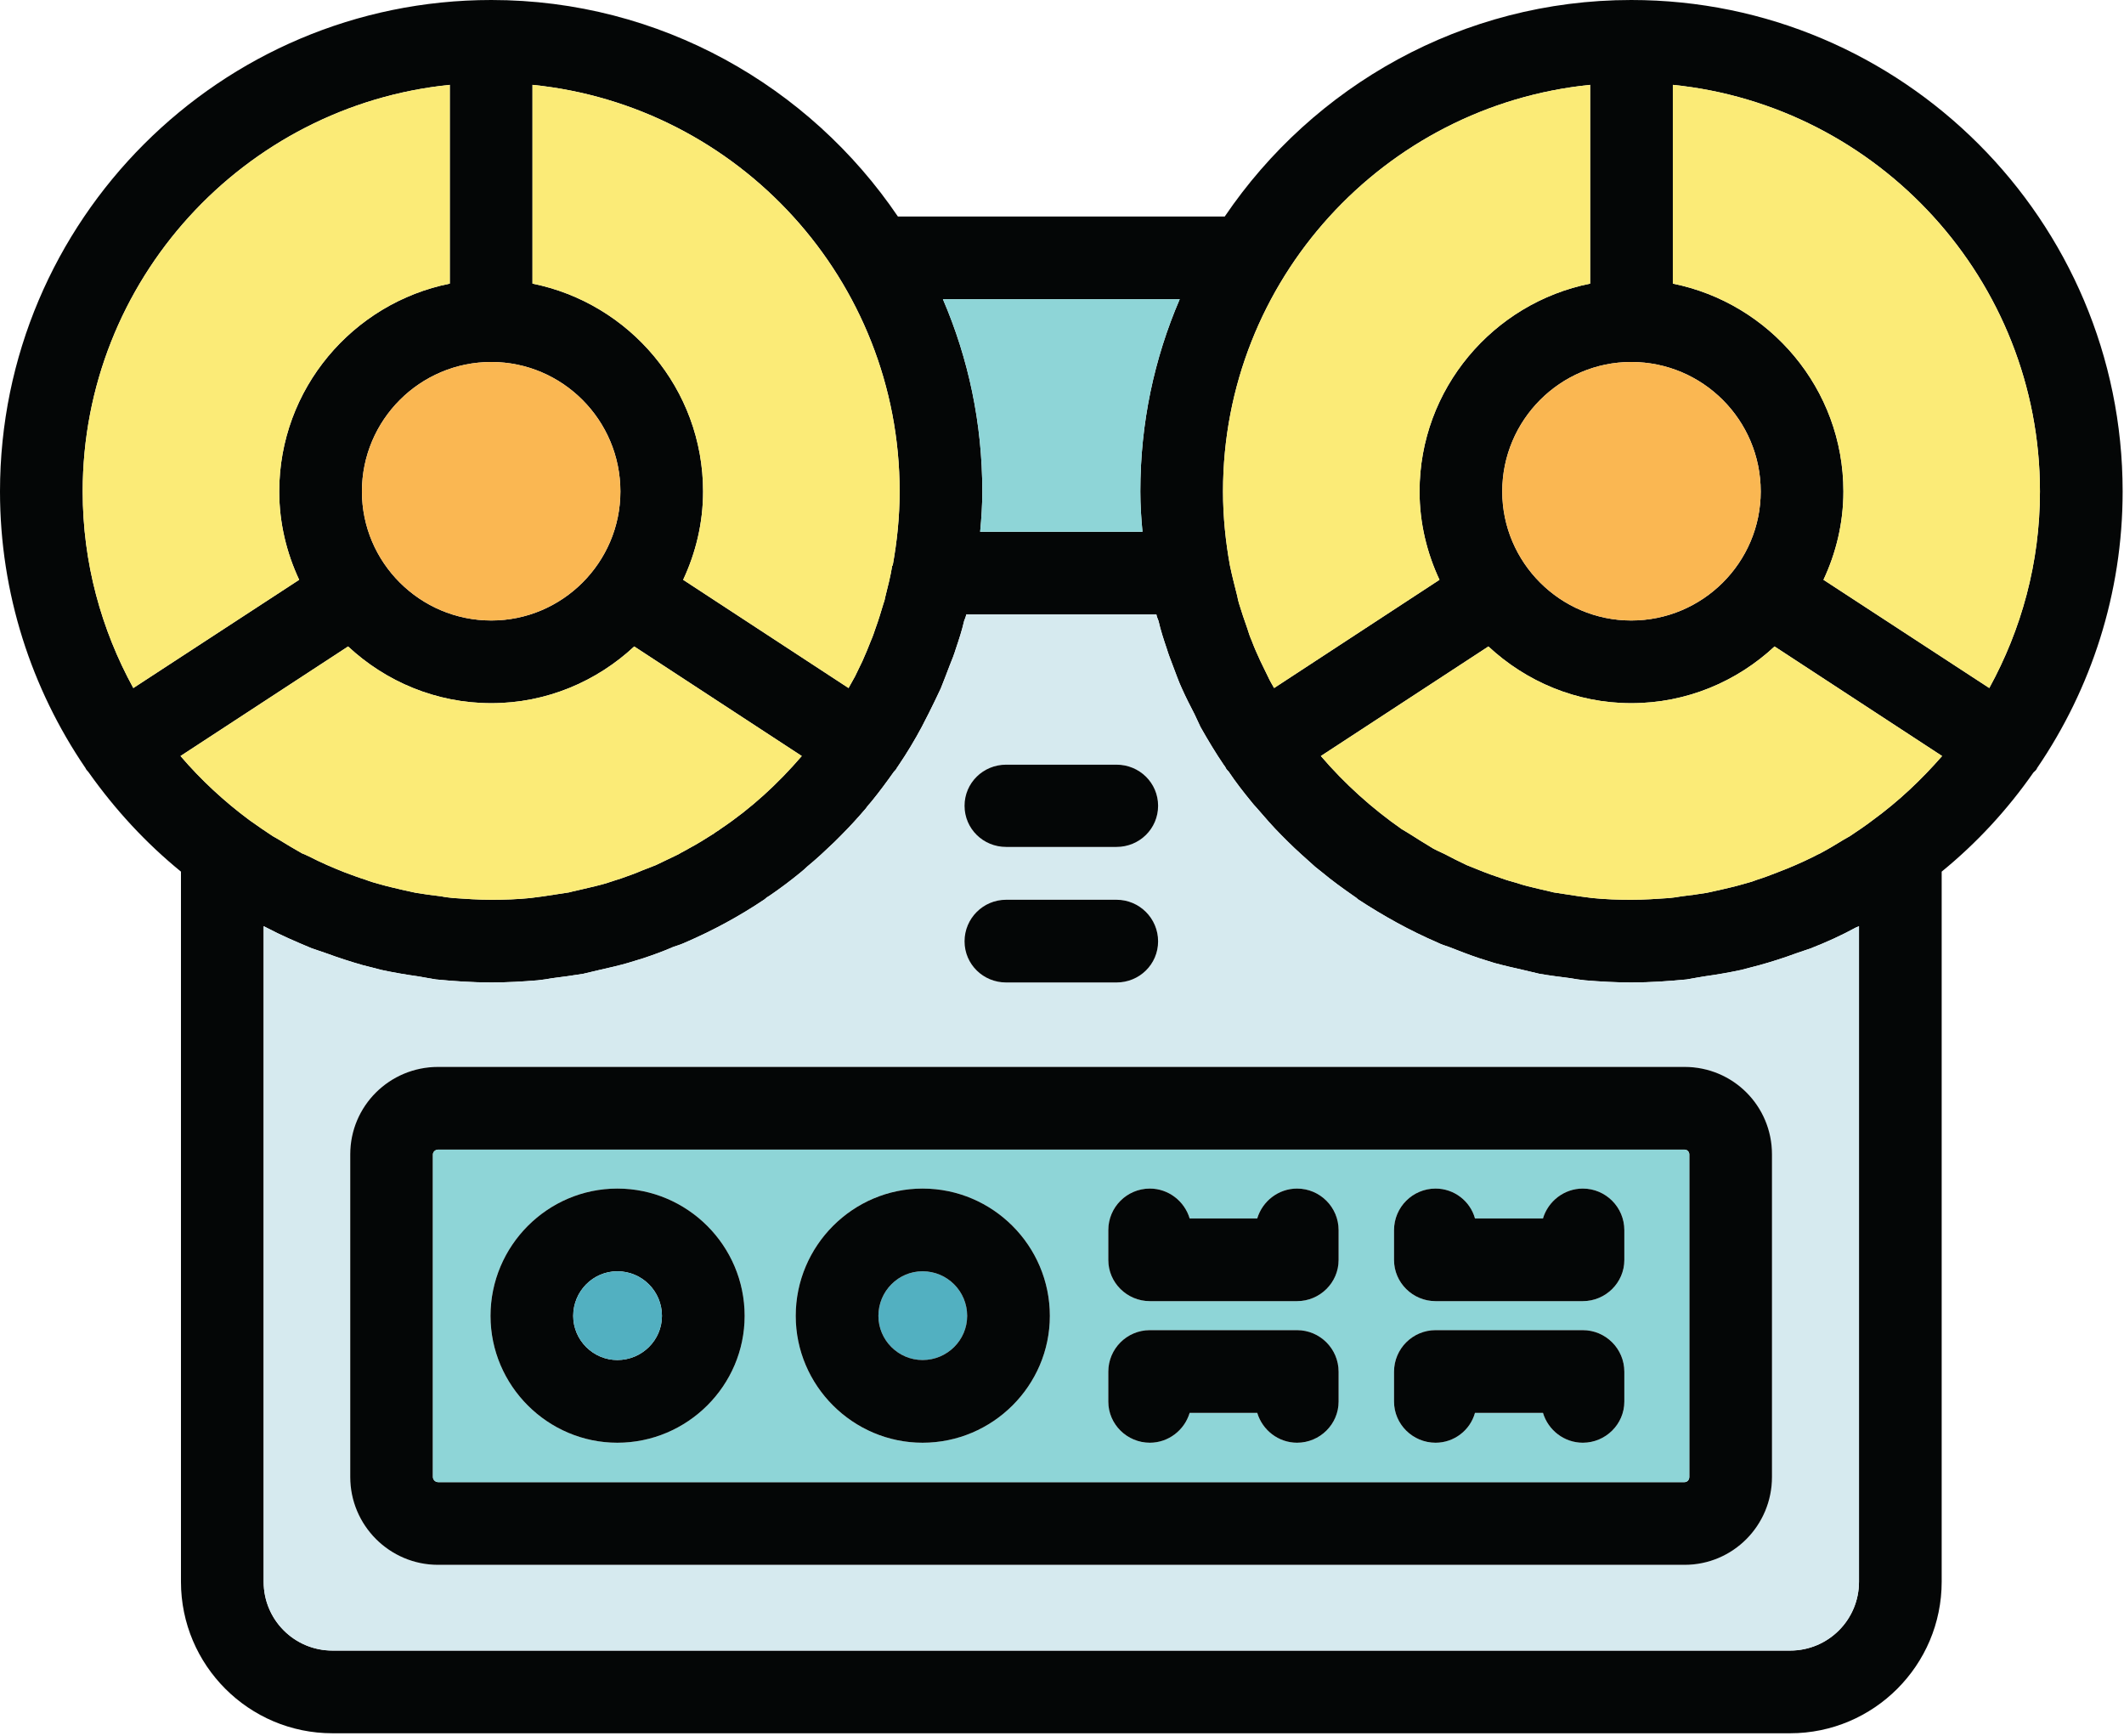 <svg width="749" height="612" viewBox="0 0 749 612" fill="none" xmlns="http://www.w3.org/2000/svg">
<path d="M701.493 242.587L643.027 204.427C647.453 194.96 650.053 184.427 650.053 173.28C650.053 137.093 624.093 106.867 589.907 100V29.92C662.413 37.253 719.36 98.773 719.36 173.28C719.36 198.467 712.8 221.973 701.493 242.587ZM660.427 289.147C657.84 291.133 655.093 292.973 652.346 294.8C651.573 295.253 650.973 295.56 650.2 296.027C647.453 297.707 644.706 299.373 641.813 300.907C641.2 301.213 640.44 301.52 639.667 301.973C635.4 304.107 631.12 305.947 626.693 307.627C624.4 308.533 621.96 309.453 619.52 310.213C617.986 310.827 616.307 311.293 614.627 311.747C612.04 312.507 609.293 313.12 606.693 313.733C605.013 314.04 603.493 314.493 601.813 314.8C598.906 315.253 595.853 315.72 592.96 316.027C591.427 316.32 590.053 316.48 588.68 316.627C584.253 316.933 579.827 317.24 575.24 317.24C570.667 317.24 566.08 317.093 561.507 316.627C559.973 316.48 558.453 316.173 556.92 316.027C553.866 315.56 550.813 315.107 547.92 314.653C546.24 314.187 544.56 313.88 542.72 313.427C540.133 312.813 537.386 312.2 534.786 311.293C533.106 310.827 531.426 310.373 529.746 309.76C527 308.84 524.413 307.933 521.813 306.867C520.28 306.253 518.76 305.64 517.227 305.027C514.64 303.813 511.893 302.427 509.293 301.053C507.92 300.453 506.693 299.84 505.48 299.227C502.426 297.4 499.52 295.56 496.627 293.733C495.853 293.267 495.093 292.813 494.333 292.36C483.8 285.027 474.173 276.333 465.786 266.56L524.867 227.933C538.147 240.293 555.853 247.933 575.24 247.933C594.787 247.933 612.493 240.293 625.773 227.933L684.853 266.56C677.533 274.947 669.44 282.587 660.427 289.147ZM655.546 557.693C655.546 571.12 644.707 581.96 631.267 581.96H117.24C103.813 581.96 92.973 571.12 92.973 557.693V326.56C93.28 326.707 93.586 326.853 93.88 327.013C99.08 329.76 104.426 332.053 109.92 334.347C111.6 334.947 113.427 335.56 115.267 336.173C119.387 337.693 123.653 339.067 127.933 340.293C130.227 340.907 132.36 341.36 134.493 341.973C138.773 342.893 143.2 343.653 147.627 344.267C149.613 344.573 151.6 345.027 153.733 345.333C160.147 345.947 166.56 346.4 173.267 346.4C178.773 346.4 184.106 346.093 189.613 345.64C191.293 345.48 193.12 345.173 194.8 344.88C198.467 344.413 201.973 343.96 205.64 343.347C207.627 342.893 209.453 342.427 211.44 341.973C214.8 341.213 218.16 340.453 221.36 339.533C223.2 338.92 225.026 338.467 226.853 337.853C230.52 336.627 233.88 335.413 237.386 333.88C238.773 333.427 240.146 332.973 241.52 332.36C251.44 328.08 260.747 323.04 269.6 317.093C270.067 316.627 270.68 316.173 271.28 315.867C275.106 313.267 278.76 310.52 282.28 307.627C283.186 306.867 283.96 306.253 284.72 305.48C288.08 302.733 291.133 299.84 294.186 296.933L296.627 294.493C299.68 291.44 302.587 288.24 305.333 285.027C305.947 284.107 306.706 283.347 307.32 282.587C310.066 279.227 312.653 275.72 315.253 272.053C315.56 271.747 315.867 271.44 316.173 270.987C316.173 270.827 316.173 270.827 316.32 270.68C316.48 270.373 316.773 270.067 316.933 269.76C319.827 265.493 322.587 260.907 325.027 256.333C325.933 254.653 326.706 252.973 327.613 251.293C329 248.547 330.373 245.64 331.746 242.747C332.813 240.147 333.88 237.24 334.946 234.493C335.706 232.667 336.48 230.68 337.08 228.693C338.16 225.493 339.226 222.28 339.986 218.92C340.293 218.16 340.6 217.4 340.746 216.64H407.773C407.92 217.4 408.227 218.16 408.533 218.92C409.293 222.28 410.36 225.493 411.44 228.693C412.04 230.68 412.813 232.667 413.573 234.653C414.64 237.4 415.56 240.147 416.773 242.747C418.147 245.8 419.68 248.853 421.2 251.747C421.973 253.28 422.573 254.8 423.346 256.333C425.933 260.907 428.68 265.493 431.586 269.76C431.893 270.067 432.04 270.373 432.2 270.68C432.347 270.827 432.346 270.827 432.346 270.987C432.653 271.44 432.96 271.747 433.267 272.053C435.707 275.72 438.453 279.227 441.2 282.587C441.813 283.347 442.427 284.107 443.04 284.72C445.933 288.08 448.84 291.44 451.893 294.493C452.653 295.253 453.413 296.027 454.186 296.787C457.24 299.84 460.587 302.733 463.8 305.64C464.56 306.253 465.32 306.867 466.093 307.467C469.747 310.52 473.573 313.267 477.533 316.027C478 316.32 478.453 316.627 478.907 317.093C487.773 322.893 497.08 328.08 507 332.36C508.227 332.973 509.6 333.427 510.973 333.88C514.48 335.253 518 336.627 521.653 337.853C523.493 338.467 525.173 338.92 527 339.533C530.36 340.453 533.72 341.213 537.08 341.973C539.066 342.427 540.893 342.893 542.88 343.347C546.386 343.96 550.053 344.413 553.72 344.88C555.4 345.173 557.227 345.48 558.907 345.64C564.4 346.093 569.747 346.4 575.24 346.4C581.96 346.4 588.373 345.947 594.786 345.333C596.773 345.027 598.76 344.573 600.893 344.267C605.32 343.653 609.747 342.893 614.027 341.973C616.16 341.36 618.293 340.907 620.44 340.293C624.867 339.067 629.133 337.693 633.253 336.173C635.093 335.56 636.92 334.947 638.6 334.347C644.093 332.2 649.44 329.76 654.48 327.013C654.933 326.853 655.24 326.707 655.546 326.56V557.693ZM63.653 266.56L122.746 227.933C136.026 240.293 153.733 247.933 173.267 247.933C192.667 247.933 210.373 240.293 223.653 227.933L282.733 266.56C274.333 276.333 264.88 285.027 254.186 292.2C253.426 292.813 252.506 293.267 251.746 293.88C248.84 295.72 245.947 297.547 243.04 299.08C241.827 299.84 240.44 300.453 239.227 301.213C236.627 302.427 233.88 303.813 231.28 305.027C229.76 305.64 228.08 306.253 226.56 306.867C224.107 307.933 221.52 308.84 218.92 309.76C217.093 310.373 215.413 310.827 213.733 311.44C211.133 312.2 208.386 312.813 205.786 313.427C204.106 313.88 202.28 314.187 200.6 314.653C197.693 315.107 194.64 315.56 191.6 316.027C190.067 316.173 188.546 316.48 187.013 316.627C182.44 317.093 177.853 317.24 173.267 317.24C168.693 317.24 164.267 316.933 159.84 316.627C158.467 316.48 156.933 316.32 155.56 316.027C152.667 315.72 149.613 315.253 146.707 314.8C145.027 314.493 143.507 314.04 141.827 313.733C139.227 313.12 136.48 312.507 133.88 311.747C132.2 311.293 130.52 310.827 129 310.213C126.56 309.453 124.12 308.533 121.667 307.627C117.4 305.947 113.12 304.107 109 301.973C108.24 301.667 107.48 301.213 106.56 300.907C103.813 299.373 101.066 297.707 98.32 296.027C97.546 295.56 96.933 295.253 96.173 294.8C93.427 292.973 90.68 291.133 87.933 289.147C79.08 282.587 70.84 274.947 63.653 266.56ZM29.16 173.28C29.16 98.773 86.106 37.253 158.613 29.92V100C124.413 106.867 98.467 137.093 98.467 173.28C98.467 184.427 101.067 194.96 105.493 204.427L47.013 242.587C35.72 221.973 29.16 198.467 29.16 173.28ZM218.773 173.28C218.773 198.32 198.307 218.773 173.267 218.773C148.08 218.773 127.627 198.32 127.627 173.28C127.627 148.093 148.08 127.627 173.267 127.627C198.307 127.627 218.773 148.093 218.773 173.28ZM187.773 29.92C260.44 37.253 317.24 98.773 317.24 173.28C317.24 182.28 316.32 190.987 314.8 199.387H314.64C314.027 203.2 313.12 206.707 312.2 210.373C312.053 211.133 311.893 211.907 311.586 212.667C310.666 215.72 309.76 218.773 308.693 221.667C308.227 223.04 307.773 224.427 307.16 225.8C306.24 228.24 305.173 230.68 304.107 233.12C303.187 234.96 302.426 236.64 301.52 238.467C300.746 239.84 299.987 241.213 299.227 242.587L240.907 204.427C245.333 194.96 247.933 184.427 247.933 173.28C247.933 137.093 221.973 106.867 187.773 100V29.92ZM416.013 105.493C407 126.413 402.12 149.16 402.12 173.28C402.12 178.013 402.426 182.747 402.88 187.48H345.64C346.093 182.747 346.4 178.013 346.4 173.28C346.4 149.16 341.507 126.413 332.507 105.493H416.013ZM560.746 29.92V100C526.546 106.867 500.586 137.093 500.586 173.28C500.586 184.427 503.186 194.96 507.613 204.427L449.293 242.587C448.533 241.213 447.773 239.987 447.16 238.613C446.24 236.787 445.32 234.8 444.413 232.973C443.346 230.68 442.267 228.24 441.36 225.8C440.747 224.427 440.293 223.04 439.827 221.52C438.76 218.613 437.84 215.72 436.933 212.813C436.627 211.907 436.466 210.987 436.32 210.227C435.4 206.56 434.48 203.053 433.72 199.387C432.2 190.987 431.28 182.28 431.28 173.28C431.28 98.773 488.066 37.253 560.746 29.92ZM620.893 173.28C620.893 198.32 600.44 218.773 575.24 218.773C550.213 218.773 529.746 198.32 529.746 173.28C529.746 148.093 550.213 127.627 575.24 127.627C600.44 127.627 620.893 148.093 620.893 173.28ZM575.24 9.83359e-05C515.707 9.83359e-05 463.04 30.387 431.893 76.333H316.627C285.48 30.387 232.813 9.83359e-05 173.267 9.83359e-05C77.707 9.83359e-05 0 77.707 0 173.28C0 209.307 11.147 242.893 30.067 270.68C30.227 270.827 30.227 270.987 30.227 270.987C30.533 271.6 30.987 271.893 31.293 272.36C40.6 285.493 51.44 297.24 63.813 307.32V557.693C63.813 587.16 87.773 611.12 117.24 611.12H631.267C660.733 611.12 684.707 587.16 684.707 557.693V307.32C697.067 297.24 707.907 285.493 717.067 272.36C717.533 271.893 717.987 271.6 718.293 270.987C718.293 270.827 718.293 270.827 718.44 270.68C737.373 242.893 748.52 209.307 748.52 173.28C748.52 77.707 670.813 9.83359e-05 575.24 9.83359e-05Z" fill="#040606"/>
<path d="M620.894 173.28C620.894 198.32 600.441 218.773 575.241 218.773C550.214 218.773 529.747 198.32 529.747 173.28C529.747 148.093 550.214 127.627 575.241 127.627C600.441 127.627 620.894 148.093 620.894 173.28Z" fill="#FAB752"/>
<path d="M218.774 173.28C218.774 198.32 198.307 218.773 173.267 218.773C148.08 218.773 127.627 198.32 127.627 173.28C127.627 148.093 148.08 127.627 173.267 127.627C198.307 127.627 218.774 148.093 218.774 173.28Z" fill="#FAB752"/>
<path d="M719.36 173.28C719.36 198.467 712.8 221.974 701.494 242.587L643.027 204.427C647.454 194.96 650.054 184.427 650.054 173.28C650.054 137.094 624.094 106.867 589.907 100V29.92C662.414 37.254 719.36 98.774 719.36 173.28Z" fill="#FBEB77"/>
<path d="M684.853 266.56C677.533 274.947 669.44 282.587 660.426 289.147C657.84 291.134 655.093 292.974 652.346 294.8C651.573 295.254 650.973 295.56 650.2 296.027C647.453 297.707 644.706 299.374 641.813 300.907C641.199 301.214 640.44 301.52 639.666 301.974C635.4 304.107 631.12 305.947 626.693 307.627C624.4 308.534 621.959 309.454 619.519 310.214C617.986 310.827 616.306 311.294 614.626 311.747C612.04 312.507 609.293 313.12 606.693 313.734C605.013 314.04 603.493 314.494 601.813 314.8C598.906 315.254 595.853 315.72 592.96 316.027C591.426 316.32 590.053 316.48 588.679 316.627C584.253 316.934 579.826 317.24 575.24 317.24C570.666 317.24 566.08 317.094 561.506 316.627C559.973 316.48 558.453 316.174 556.919 316.027C553.866 315.56 550.813 315.107 547.919 314.654C546.239 314.187 544.559 313.88 542.719 313.427C540.133 312.814 537.386 312.2 534.786 311.294C533.106 310.827 531.426 310.374 529.746 309.76C526.999 308.84 524.413 307.934 521.813 306.867C520.279 306.254 518.76 305.64 517.226 305.027C514.64 303.814 511.893 302.427 509.293 301.054C507.92 300.454 506.693 299.84 505.479 299.227C502.426 297.4 499.52 295.56 496.626 293.734C495.853 293.267 495.093 292.814 494.333 292.36C483.8 285.027 474.173 276.334 465.786 266.56L524.866 227.934C538.146 240.294 555.853 247.934 575.24 247.934C594.786 247.934 612.493 240.294 625.773 227.934L684.853 266.56Z" fill="#FBEB77"/>
<path d="M282.734 266.56C274.334 276.334 264.88 285.027 254.187 292.2C253.427 292.814 252.507 293.267 251.747 293.88C248.84 295.72 245.947 297.547 243.04 299.08C241.827 299.84 240.44 300.454 239.227 301.214C236.627 302.427 233.88 303.814 231.28 305.027C229.76 305.64 228.08 306.254 226.56 306.867C224.107 307.934 221.52 308.84 218.92 309.76C217.093 310.374 215.414 310.827 213.734 311.44C211.134 312.2 208.387 312.814 205.787 313.427C204.107 313.88 202.28 314.187 200.6 314.654C197.694 315.107 194.64 315.56 191.6 316.027C190.067 316.174 188.547 316.48 187.013 316.627C182.44 317.094 177.854 317.24 173.267 317.24C168.694 317.24 164.267 316.934 159.84 316.627C158.467 316.48 156.933 316.32 155.56 316.027C152.667 315.72 149.614 315.254 146.707 314.8C145.027 314.494 143.507 314.04 141.827 313.734C139.227 313.12 136.48 312.507 133.88 311.747C132.2 311.294 130.52 310.827 129 310.214C126.56 309.454 124.12 308.534 121.667 307.627C117.4 305.947 113.12 304.107 109 301.974C108.24 301.667 107.48 301.214 106.56 300.907C103.813 299.374 101.067 297.707 98.32 296.027C97.547 295.56 96.934 295.254 96.174 294.8C93.427 292.974 90.68 291.134 87.933 289.147C79.08 282.587 70.84 274.947 63.653 266.56L122.747 227.934C136.027 240.294 153.734 247.934 173.267 247.934C192.667 247.934 210.373 240.294 223.653 227.934L282.734 266.56Z" fill="#FBEB77"/>
<path d="M560.747 29.92V100C526.547 106.867 500.587 137.094 500.587 173.28C500.587 184.427 503.187 194.96 507.614 204.427L449.294 242.587C448.534 241.214 447.774 239.987 447.16 238.614C446.24 236.787 445.32 234.8 444.414 232.974C443.347 230.68 442.267 228.24 441.36 225.8C440.747 224.427 440.294 223.04 439.827 221.52C438.76 218.614 437.841 215.72 436.934 212.814C436.627 211.907 436.467 210.987 436.32 210.227C435.4 206.56 434.48 203.054 433.72 199.387C432.2 190.987 431.28 182.28 431.28 173.28C431.28 98.774 488.067 37.254 560.747 29.92Z" fill="#FBEB77"/>
<path d="M317.24 173.28C317.24 182.28 316.32 190.987 314.8 199.387H314.64C314.027 203.2 313.12 206.707 312.2 210.374C312.053 211.134 311.893 211.907 311.586 212.667C310.666 215.72 309.76 218.774 308.693 221.667C308.227 223.04 307.773 224.427 307.16 225.8C306.24 228.24 305.173 230.68 304.107 233.12C303.187 234.96 302.426 236.64 301.52 238.467C300.746 239.84 299.987 241.214 299.227 242.587L240.907 204.427C245.333 194.96 247.933 184.427 247.933 173.28C247.933 137.094 221.973 106.867 187.773 100V29.92C260.44 37.254 317.24 98.774 317.24 173.28Z" fill="#FBEB77"/>
<path d="M158.613 29.92V100C124.413 106.867 98.467 137.094 98.467 173.28C98.467 184.427 101.067 194.96 105.493 204.427L47.013 242.587C35.72 221.974 29.16 198.467 29.16 173.28C29.16 98.774 86.107 37.254 158.613 29.92Z" fill="#FBEB77"/>
<path d="M624.867 520.747C624.867 537.84 611.12 551.733 594.027 551.733H154.493C137.4 551.733 123.507 537.84 123.507 520.747V407.013C123.507 389.907 137.4 376.173 154.493 376.173H594.027C611.12 376.173 624.867 389.907 624.867 407.013V520.747ZM354.8 317.24H393.72C401.813 317.24 408.387 323.8 408.387 331.893C408.387 339.987 401.813 346.4 393.72 346.4H354.8C346.707 346.4 340.134 339.987 340.134 331.893C340.134 323.8 346.707 317.24 354.8 317.24ZM354.8 269.613H393.72C401.813 269.613 408.387 276.027 408.387 284.107C408.387 292.2 401.813 298.613 393.72 298.613H354.8C346.707 298.613 340.134 292.2 340.134 284.107C340.134 276.027 346.707 269.613 354.8 269.613ZM654.48 327.013C649.44 329.76 644.093 332.2 638.6 334.347C636.92 334.947 635.093 335.56 633.253 336.173C629.133 337.693 624.867 339.067 620.44 340.293C618.294 340.907 616.16 341.36 614.027 341.973C609.747 342.893 605.32 343.653 600.893 344.267C598.76 344.573 596.773 345.027 594.787 345.333C588.373 345.947 581.96 346.4 575.24 346.4C569.747 346.4 564.4 346.093 558.907 345.64C557.227 345.48 555.4 345.173 553.72 344.88C550.053 344.413 546.387 343.96 542.88 343.347C540.893 342.893 539.067 342.427 537.08 341.973C533.72 341.213 530.36 340.453 527 339.533C525.174 338.92 523.493 338.467 521.653 337.853C518 336.627 514.48 335.253 510.974 333.88C509.6 333.427 508.227 332.973 507 332.36C497.08 328.08 487.774 322.893 478.907 317.093C478.454 316.627 478 316.32 477.534 316.027C473.574 313.267 469.747 310.52 466.093 307.467C465.32 306.867 464.56 306.253 463.8 305.64C460.587 302.733 457.24 299.84 454.187 296.787C453.413 296.027 452.653 295.253 451.893 294.493C448.84 291.44 445.934 288.08 443.04 284.72C442.427 284.107 441.813 283.347 441.2 282.587C438.453 279.227 435.707 275.72 433.267 272.053C432.96 271.747 432.653 271.44 432.347 270.987C432.347 270.827 432.347 270.827 432.2 270.68C432.04 270.373 431.893 270.067 431.587 269.76C428.68 265.493 425.933 260.907 423.347 256.333C422.573 254.8 421.973 253.28 421.2 251.747C419.68 248.853 418.147 245.8 416.774 242.747C415.56 240.147 414.64 237.4 413.574 234.653C412.814 232.667 412.04 230.68 411.44 228.693C410.36 225.493 409.294 222.28 408.534 218.92C408.227 218.16 407.92 217.4 407.774 216.64H340.747C340.6 217.4 340.293 218.16 339.987 218.92C339.227 222.28 338.16 225.493 337.08 228.693C336.48 230.68 335.707 232.667 334.947 234.493C333.88 237.24 332.813 240.147 331.747 242.747C330.373 245.64 329 248.547 327.613 251.293C326.707 252.973 325.933 254.653 325.027 256.333C322.587 260.907 319.827 265.493 316.934 269.76C316.774 270.067 316.48 270.373 316.32 270.68C316.173 270.827 316.174 270.827 316.174 270.987C315.867 271.44 315.56 271.747 315.253 272.053C312.653 275.72 310.067 279.227 307.32 282.587C306.707 283.347 305.947 284.107 305.334 285.027C302.587 288.24 299.68 291.44 296.627 294.493L294.187 296.933C291.133 299.84 288.08 302.733 284.72 305.48C283.96 306.253 283.187 306.867 282.28 307.627C278.76 310.52 275.107 313.267 271.28 315.867C270.68 316.173 270.067 316.627 269.6 317.093C260.747 323.04 251.44 328.08 241.52 332.36C240.147 332.973 238.773 333.427 237.387 333.88C233.88 335.413 230.52 336.627 226.853 337.853C225.027 338.467 223.2 338.92 221.36 339.533C218.16 340.453 214.8 341.213 211.44 341.973C209.454 342.427 207.627 342.893 205.64 343.347C201.974 343.96 198.467 344.413 194.8 344.88C193.12 345.173 191.293 345.48 189.613 345.64C184.107 346.093 178.774 346.4 173.267 346.4C166.56 346.4 160.147 345.947 153.734 345.333C151.6 345.027 149.613 344.573 147.627 344.267C143.2 343.653 138.773 342.893 134.493 341.973C132.36 341.36 130.227 340.907 127.934 340.293C123.654 339.067 119.387 337.693 115.267 336.173C113.427 335.56 111.6 334.947 109.92 334.347C104.427 332.053 99.08 329.76 93.88 327.013C93.587 326.853 93.28 326.707 92.974 326.56V557.693C92.974 571.12 103.814 581.96 117.24 581.96H631.267C644.707 581.96 655.547 571.12 655.547 557.693V326.56C655.24 326.707 654.933 326.853 654.48 327.013Z" fill="#D6EAEF"/>
<path d="M402.12 173.28C402.12 178.013 402.426 182.747 402.88 187.48H345.64C346.094 182.747 346.4 178.013 346.4 173.28C346.4 149.16 341.507 126.413 332.507 105.493H416.013C407 126.413 402.12 149.16 402.12 173.28Z" fill="#8ED5D7"/>
<path d="M595.707 520.747C595.707 521.813 594.933 522.573 594.027 522.573H154.493C153.573 522.573 152.667 521.813 152.667 520.747V407.013C152.667 406.093 153.573 405.333 154.493 405.333H594.027C594.933 405.333 595.707 406.093 595.707 407.013V520.747ZM594.027 376.173H154.493C137.4 376.173 123.507 389.907 123.507 407.013V520.747C123.507 537.84 137.4 551.733 154.493 551.733H594.027C611.12 551.733 624.867 537.84 624.867 520.747V407.013C624.867 389.907 611.12 376.173 594.027 376.173Z" fill="#040606"/>
<path d="M572.8 444.267C572.8 452.2 566.24 458.76 558.147 458.76H506.24C498.147 458.76 491.587 452.2 491.587 444.267V433.72C491.587 425.64 498.147 419.067 506.24 419.067C512.8 419.067 518.454 423.493 520.134 429.6H544.107C545.934 423.493 551.587 419.067 558.147 419.067C566.24 419.067 572.8 425.64 572.8 433.72V444.267ZM572.8 494.187C572.8 502.12 566.24 508.68 558.147 508.68C551.587 508.68 545.934 504.253 544.107 498.147H520.134C518.454 504.253 512.8 508.68 506.24 508.68C498.147 508.68 491.587 502.12 491.587 494.187V483.653C491.587 475.56 498.147 468.987 506.24 468.987H558.147C566.24 468.987 572.8 475.56 572.8 483.653V494.187ZM472.04 444.267C472.04 452.2 465.48 458.76 457.387 458.76H405.48C397.387 458.76 390.827 452.2 390.827 444.267V433.72C390.827 425.64 397.387 419.067 405.48 419.067C412.04 419.067 417.693 423.493 419.52 429.6H443.347C445.173 423.493 450.827 419.067 457.387 419.067C465.48 419.067 472.04 425.64 472.04 433.72V444.267ZM472.04 494.187C472.04 502.12 465.48 508.68 457.387 508.68C450.827 508.68 445.173 504.253 443.347 498.147H419.52C417.693 504.253 412.04 508.68 405.48 508.68C397.387 508.68 390.827 502.12 390.827 494.187V483.653C390.827 475.56 397.387 468.987 405.48 468.987H457.387C465.48 468.987 472.04 475.56 472.04 483.653V494.187ZM325.334 508.68C300.747 508.68 280.6 488.533 280.6 463.96C280.6 439.227 300.747 419.067 325.334 419.067C350.067 419.067 370.213 439.227 370.213 463.96C370.213 488.533 350.067 508.68 325.334 508.68ZM217.694 508.68C193.12 508.68 172.974 488.533 172.974 463.96C172.974 439.227 193.12 419.067 217.694 419.067C242.427 419.067 262.587 439.227 262.587 463.96C262.587 488.533 242.427 508.68 217.694 508.68ZM594.027 405.333H154.494C153.574 405.333 152.667 406.093 152.667 407.013V520.747C152.667 521.813 153.574 522.573 154.494 522.573H594.027C594.934 522.573 595.707 521.813 595.707 520.747V407.013C595.707 406.093 594.934 405.333 594.027 405.333Z" fill="#8ED5D7"/>
<path d="M408.387 331.894C408.387 339.987 401.814 346.4 393.72 346.4H354.8C346.707 346.4 340.134 339.987 340.134 331.894C340.134 323.8 346.707 317.24 354.8 317.24H393.72C401.814 317.24 408.387 323.8 408.387 331.894Z" fill="#040606"/>
<path d="M408.387 284.107C408.387 292.2 401.814 298.613 393.72 298.613H354.8C346.707 298.613 340.134 292.2 340.134 284.107C340.134 276.027 346.707 269.613 354.8 269.613H393.72C401.814 269.613 408.387 276.027 408.387 284.107Z" fill="#040606"/>
<path d="M217.693 479.52C209.147 479.52 202.134 472.507 202.134 463.96C202.134 455.253 209.147 448.227 217.693 448.227C226.4 448.227 233.427 455.253 233.427 463.96C233.427 472.507 226.4 479.52 217.693 479.52ZM217.693 419.067C193.12 419.067 172.974 439.227 172.974 463.96C172.974 488.533 193.12 508.68 217.693 508.68C242.427 508.68 262.587 488.533 262.587 463.96C262.587 439.227 242.427 419.067 217.693 419.067Z" fill="#040606"/>
<path d="M233.427 463.96C233.427 472.507 226.4 479.52 217.694 479.52C209.147 479.52 202.134 472.507 202.134 463.96C202.134 455.253 209.147 448.227 217.694 448.227C226.4 448.227 233.427 455.253 233.427 463.96Z" fill="#52B0C1"/>
<path d="M341.054 463.96C341.054 472.507 334.028 479.52 325.334 479.52C316.774 479.52 309.761 472.507 309.761 463.96C309.761 455.253 316.774 448.227 325.334 448.227C334.028 448.227 341.054 455.253 341.054 463.96Z" fill="#52B0C1"/>
<path d="M325.334 479.52C316.774 479.52 309.76 472.507 309.76 463.96C309.76 455.253 316.774 448.227 325.334 448.227C334.027 448.227 341.054 455.253 341.054 463.96C341.054 472.507 334.027 479.52 325.334 479.52ZM325.334 419.067C300.747 419.067 280.601 439.227 280.601 463.96C280.601 488.533 300.747 508.68 325.334 508.68C350.067 508.68 370.214 488.533 370.214 463.96C370.214 439.227 350.067 419.067 325.334 419.067Z" fill="#040606"/>
<path d="M472.041 433.72V444.267C472.041 452.2 465.48 458.76 457.387 458.76H405.48C397.387 458.76 390.827 452.2 390.827 444.267V433.72C390.827 425.64 397.387 419.067 405.48 419.067C412.04 419.067 417.694 423.494 419.52 429.6H443.347C445.174 423.494 450.827 419.067 457.387 419.067C465.48 419.067 472.041 425.64 472.041 433.72Z" fill="#040606"/>
<path d="M572.8 433.72V444.267C572.8 452.2 566.24 458.76 558.147 458.76H506.241C498.147 458.76 491.587 452.2 491.587 444.267V433.72C491.587 425.64 498.147 419.067 506.241 419.067C512.801 419.067 518.454 423.494 520.134 429.6H544.107C545.934 423.494 551.587 419.067 558.147 419.067C566.24 419.067 572.8 425.64 572.8 433.72Z" fill="#040606"/>
<path d="M472.041 483.653V494.187C472.041 502.12 465.48 508.68 457.387 508.68C450.827 508.68 445.174 504.254 443.347 498.147H419.52C417.694 504.254 412.04 508.68 405.48 508.68C397.387 508.68 390.827 502.12 390.827 494.187V483.653C390.827 475.56 397.387 468.987 405.48 468.987H457.387C465.48 468.987 472.041 475.56 472.041 483.653Z" fill="#040606"/>
<path d="M572.8 483.653V494.187C572.8 502.12 566.24 508.68 558.147 508.68C551.587 508.68 545.934 504.254 544.107 498.147H520.134C518.454 504.254 512.801 508.68 506.241 508.68C498.147 508.68 491.587 502.12 491.587 494.187V483.653C491.587 475.56 498.147 468.987 506.241 468.987H558.147C566.24 468.987 572.8 475.56 572.8 483.653Z" fill="#040606"/>
</svg>
